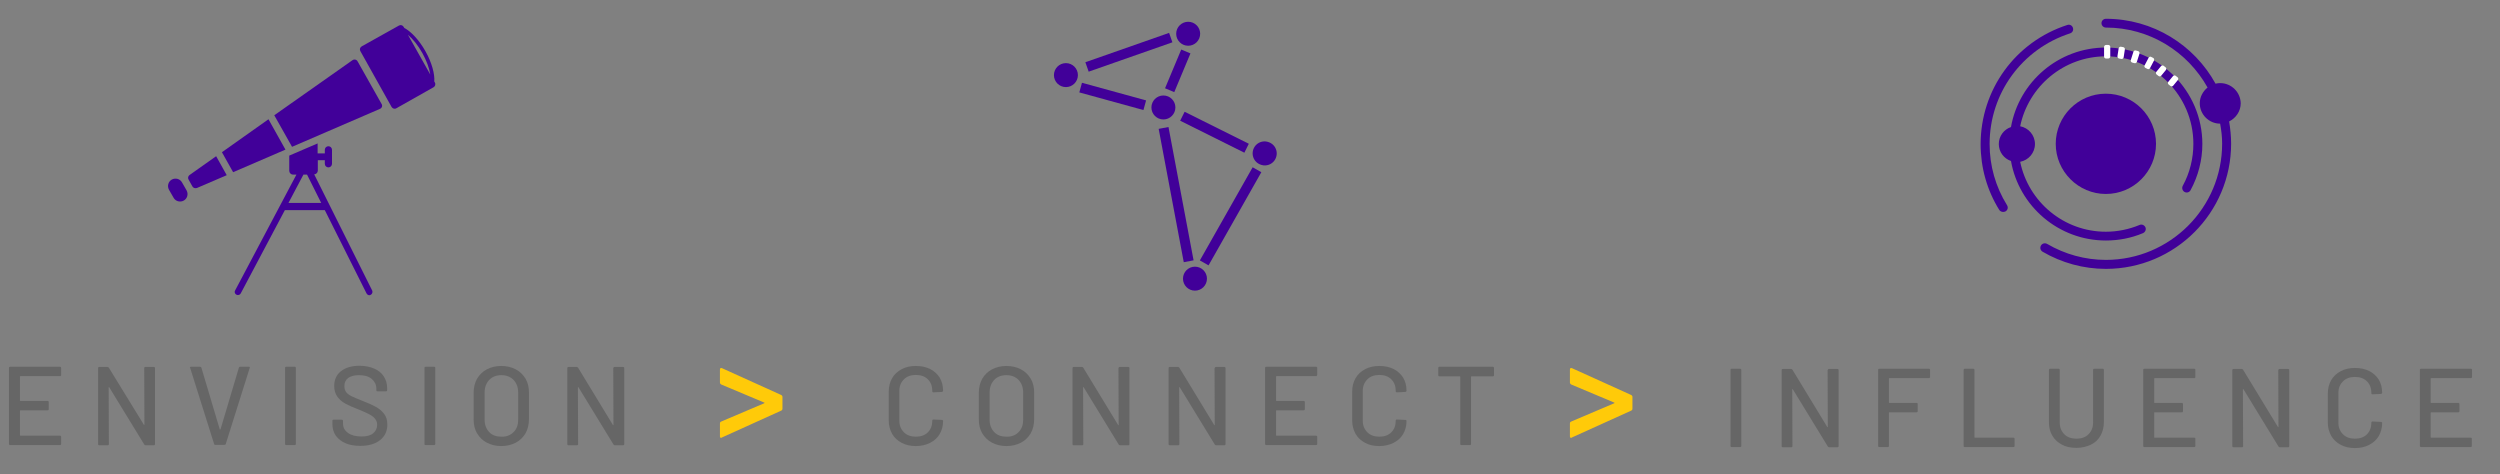 <?xml version="1.0" encoding="utf-8"?>
<!-- Generator: Adobe Illustrator 23.0.2, SVG Export Plug-In . SVG Version: 6.00 Build 0)  -->
<svg version="1.1" id="Layer_1" xmlns="http://www.w3.org/2000/svg" xmlns:xlink="http://www.w3.org/1999/xlink" x="0px" y="0px"
	 viewBox="0 0 1251.5 237.4" style="enable-background:new 0 0 1251.5 237.4;" xml:space="preserve">
<rect x="0" y="0" width="1251.5" height="237.4" fill="#808080" stroke="none"/>
<style type="text/css">
	.st0{fill:#666666;}
	.st1{fill:#410099;}
	.st2{fill:#FFFFFF;}
	.st3{fill:#FFCA09;}
</style>
<g>
	<g>
		<path class="st0" d="M30,188.3H10.2c-0.1,0-0.2,0.1-0.2,0.2v12c0,0.1,0.1,0.2,0.2,0.2h13.6c0.4,0,0.6,0.2,0.6,0.6v3.5
			c0,0.4-0.2,0.6-0.6,0.6H10.2c-0.1,0-0.2,0.1-0.2,0.2v12.3c0,0.1,0.1,0.2,0.2,0.2H30c0.4,0,0.6,0.2,0.6,0.6v3.5
			c0,0.4-0.2,0.6-0.6,0.6H5.1c-0.4,0-0.6-0.2-0.6-0.6v-38c0-0.4,0.2-0.6,0.6-0.6H30c0.4,0,0.6,0.2,0.6,0.6v3.5
			C30.6,188.1,30.4,188.3,30,188.3z"/>
		<path class="st0" d="M72.8,183.7H77c0.4,0,0.6,0.2,0.6,0.6v38c0,0.4-0.2,0.6-0.6,0.6h-4.1c-0.3,0-0.5-0.1-0.7-0.4l-17.5-28.6
			c0-0.1-0.1-0.2-0.2-0.1c-0.1,0-0.1,0.1-0.1,0.2l0.1,28.3c0,0.4-0.2,0.6-0.6,0.6h-4.2c-0.4,0-0.6-0.2-0.6-0.6v-38
			c0-0.4,0.2-0.6,0.6-0.6h4.1c0.3,0,0.5,0.1,0.7,0.4L72,212.6c0,0.1,0.1,0.2,0.2,0.1c0.1,0,0.1-0.1,0.1-0.2l-0.1-28.3
			C72.2,183.9,72.4,183.7,72.8,183.7z"/>
		<path class="st0" d="M107.2,222.3l-12-38.1l-0.1-0.2c0-0.3,0.2-0.4,0.5-0.4h4.5c0.3,0,0.6,0.1,0.7,0.4l9.2,30.9
			c0,0.1,0.1,0.1,0.2,0.1s0.1,0,0.2-0.1l9.2-30.9c0.1-0.3,0.3-0.4,0.6-0.4h4.4c0.4,0,0.6,0.2,0.4,0.6l-12,38.1
			c-0.1,0.3-0.3,0.4-0.7,0.4h-4.5C107.5,222.8,107.3,222.6,107.2,222.3z"/>
		<path class="st0" d="M142.7,222.2v-38c0-0.4,0.2-0.6,0.6-0.6h4.2c0.4,0,0.6,0.2,0.6,0.6v38c0,0.4-0.2,0.6-0.6,0.6h-4.2
			C142.9,222.8,142.7,222.6,142.7,222.2z"/>
		<path class="st0" d="M173,221.9c-2.1-0.9-3.7-2.2-4.9-3.8c-1.1-1.6-1.7-3.6-1.7-5.8v-1.6c0-0.4,0.2-0.6,0.6-0.6h4.1
			c0.4,0,0.6,0.2,0.6,0.6v1.3c0,1.9,0.8,3.5,2.5,4.7c1.6,1.2,3.9,1.8,6.8,1.8c2.6,0,4.5-0.5,5.8-1.6s2-2.5,2-4.2c0-1.2-0.3-2.1-1-3
			s-1.6-1.6-2.9-2.3c-1.3-0.7-3.2-1.5-5.6-2.5c-2.7-1-4.9-2-6.5-2.9s-2.9-2-3.9-3.4s-1.6-3.2-1.6-5.3c0-3.2,1.1-5.7,3.4-7.5
			c2.3-1.8,5.4-2.7,9.3-2.7c2.8,0,5.2,0.5,7.3,1.4s3.7,2.2,4.8,3.9s1.7,3.6,1.7,5.8v1.1c0,0.4-0.2,0.6-0.6,0.6H189
			c-0.4,0-0.6-0.2-0.6-0.6v-0.8c0-1.9-0.8-3.5-2.3-4.8s-3.7-1.9-6.4-1.9c-2.3,0-4.1,0.5-5.4,1.4c-1.3,1-1.9,2.3-1.9,4.1
			c0,1.2,0.3,2.2,0.9,3c0.6,0.8,1.6,1.5,2.8,2.1s3.2,1.4,5.7,2.4c2.6,1,4.8,2,6.4,2.9c1.6,0.9,3,2,4.1,3.5c1.1,1.4,1.6,3.2,1.6,5.3
			c0,3.3-1.2,5.9-3.6,7.8s-5.7,2.9-9.9,2.9C177.6,223.2,175.1,222.8,173,221.9z"/>
		<path class="st0" d="M212.5,222.2v-38c0-0.4,0.2-0.6,0.6-0.6h4.2c0.4,0,0.6,0.2,0.6,0.6v38c0,0.4-0.2,0.6-0.6,0.6H213
			C212.6,222.8,212.5,222.6,212.5,222.2z"/>
		<path class="st0" d="M243.7,221.6c-2.1-1.1-3.7-2.7-4.9-4.7s-1.7-4.4-1.7-7v-13.3c0-2.6,0.6-5,1.7-7c1.2-2,2.8-3.6,4.9-4.7
			c2.1-1.1,4.5-1.7,7.2-1.7c2.8,0,5.2,0.6,7.3,1.7c2.1,1.1,3.7,2.7,4.9,4.7c1.2,2,1.7,4.3,1.7,7v13.3c0,2.6-0.6,5-1.7,7
			c-1.2,2-2.8,3.6-4.9,4.7c-2.1,1.1-4.5,1.7-7.3,1.7C248.2,223.3,245.8,222.7,243.7,221.6z M257.1,216.3c1.6-1.6,2.3-3.6,2.3-6.2
			v-13.6c0-2.6-0.8-4.7-2.3-6.3c-1.6-1.6-3.6-2.4-6.1-2.4s-4.6,0.8-6.1,2.4c-1.5,1.6-2.3,3.7-2.3,6.3v13.6c0,2.6,0.8,4.6,2.3,6.2
			s3.6,2.3,6.1,2.3C253.4,218.7,255.5,217.9,257.1,216.3z"/>
		<path class="st0" d="M307.7,183.7h4.2c0.4,0,0.6,0.2,0.6,0.6v38c0,0.4-0.2,0.6-0.6,0.6h-4.1c-0.3,0-0.5-0.1-0.7-0.4l-17.5-28.6
			c0-0.1-0.1-0.2-0.2-0.1c-0.1,0-0.1,0.1-0.1,0.2l0.1,28.3c0,0.4-0.2,0.6-0.6,0.6h-4.2c-0.4,0-0.6-0.2-0.6-0.6v-38
			c0-0.4,0.2-0.6,0.6-0.6h4.1c0.3,0,0.5,0.1,0.7,0.4l17.4,28.6c0,0.1,0.1,0.2,0.2,0.1c0.1,0,0.1-0.1,0.1-0.2l-0.1-28.3
			C307.1,183.9,307.3,183.7,307.7,183.7z"/>
	</g>
</g>
<g>
	<g>
		<path class="st0" d="M451.4,221.7c-2.1-1.1-3.7-2.6-4.8-4.5c-1.1-2-1.7-4.2-1.7-6.7V196c0-2.5,0.6-4.8,1.7-6.7s2.7-3.4,4.8-4.5
			c2.1-1.1,4.4-1.6,7.1-1.6s5,0.5,7.1,1.5c2,1,3.6,2.5,4.8,4.3c1.1,1.9,1.7,4,1.7,6.5v0.1c0,0.2-0.1,0.3-0.2,0.4s-0.2,0.2-0.4,0.2
			l-4.2,0.2c-0.4,0-0.6-0.2-0.6-0.5v-0.2c0-2.4-0.7-4.3-2.2-5.8s-3.5-2.2-6-2.2s-4.5,0.7-6,2.2s-2.3,3.4-2.3,5.8v14.9
			c0,2.4,0.8,4.3,2.3,5.8s3.5,2.2,6,2.2s4.5-0.7,6-2.2s2.2-3.4,2.2-5.8v-0.1c0-0.3,0.2-0.5,0.6-0.5l4.2,0.2c0.4,0,0.6,0.2,0.6,0.6
			c0,2.5-0.6,4.6-1.7,6.5s-2.7,3.3-4.8,4.4c-2,1-4.4,1.6-7.1,1.6C455.8,223.3,453.5,222.8,451.4,221.7z"/>
		<path class="st0" d="M496.6,221.6c-2.1-1.1-3.7-2.7-4.9-4.7c-1.2-2-1.7-4.4-1.7-7v-13.3c0-2.6,0.6-5,1.7-7c1.2-2,2.8-3.6,4.9-4.7
			c2.1-1.1,4.5-1.7,7.2-1.7c2.8,0,5.2,0.6,7.3,1.7c2.1,1.1,3.7,2.7,4.9,4.7s1.7,4.3,1.7,7v13.3c0,2.6-0.6,5-1.7,7
			c-1.2,2-2.8,3.6-4.9,4.7c-2.1,1.1-4.5,1.7-7.3,1.7C501.1,223.3,498.7,222.7,496.6,221.6z M509.9,216.3c1.6-1.6,2.3-3.6,2.3-6.2
			v-13.6c0-2.6-0.8-4.7-2.3-6.3c-1.6-1.6-3.6-2.4-6.1-2.4s-4.6,0.8-6.1,2.4c-1.5,1.6-2.3,3.7-2.3,6.3v13.6c0,2.6,0.8,4.6,2.3,6.2
			s3.6,2.3,6.1,2.3C506.3,218.7,508.4,217.9,509.9,216.3z"/>
		<path class="st0" d="M560.6,183.7h4.2c0.4,0,0.6,0.2,0.6,0.6v38c0,0.4-0.2,0.6-0.6,0.6h-4.1c-0.3,0-0.5-0.1-0.7-0.4l-17.5-28.6
			c0-0.1-0.1-0.2-0.2-0.1c-0.1,0-0.1,0.1-0.1,0.2l0.1,28.3c0,0.4-0.2,0.6-0.6,0.6h-4.2c-0.4,0-0.6-0.2-0.6-0.6v-38
			c0-0.4,0.2-0.6,0.6-0.6h4.1c0.3,0,0.5,0.1,0.7,0.4l17.4,28.6c0,0.1,0.1,0.2,0.2,0.1c0.1,0,0.1-0.1,0.1-0.2l-0.1-28.3
			C560,183.9,560.2,183.7,560.6,183.7z"/>
		<path class="st0" d="M608.7,183.7h4.2c0.4,0,0.6,0.2,0.6,0.6v38c0,0.4-0.2,0.6-0.6,0.6h-4.1c-0.3,0-0.5-0.1-0.7-0.4l-17.5-28.6
			c0-0.1-0.1-0.2-0.2-0.1c-0.1,0-0.1,0.1-0.1,0.2l0.1,28.3c0,0.4-0.2,0.6-0.6,0.6h-4.2c-0.4,0-0.6-0.2-0.6-0.6v-38
			c0-0.4,0.2-0.6,0.6-0.6h4.1c0.3,0,0.5,0.1,0.7,0.4l17.4,28.6c0,0.1,0.1,0.2,0.2,0.1c0.1,0,0.1-0.1,0.1-0.2l-0.1-28.3
			C608.2,183.9,608.4,183.7,608.7,183.7z"/>
		<path class="st0" d="M658.8,188.3H639c-0.1,0-0.2,0.1-0.2,0.2v12c0,0.1,0.1,0.2,0.2,0.2h13.6c0.4,0,0.6,0.2,0.6,0.6v3.5
			c0,0.4-0.2,0.6-0.6,0.6H639c-0.1,0-0.2,0.1-0.2,0.2v12.3c0,0.1,0.1,0.2,0.2,0.2h19.8c0.4,0,0.6,0.2,0.6,0.6v3.5
			c0,0.4-0.2,0.6-0.6,0.6h-24.9c-0.4,0-0.6-0.2-0.6-0.6v-38c0-0.4,0.2-0.6,0.6-0.6h24.9c0.4,0,0.6,0.2,0.6,0.6v3.5
			C659.3,188.1,659.1,188.3,658.8,188.3z"/>
		<path class="st0" d="M683.4,221.7c-2.1-1.1-3.7-2.6-4.8-4.5c-1.1-2-1.7-4.2-1.7-6.7V196c0-2.5,0.6-4.8,1.7-6.7
			c1.1-1.9,2.7-3.4,4.8-4.5s4.4-1.6,7.1-1.6s5,0.5,7.1,1.5c2,1,3.6,2.5,4.8,4.3c1.1,1.9,1.7,4,1.7,6.5v0.1c0,0.2-0.1,0.3-0.2,0.4
			c-0.1,0.1-0.2,0.2-0.4,0.2l-4.2,0.2c-0.4,0-0.6-0.2-0.6-0.5v-0.2c0-2.4-0.7-4.3-2.2-5.8s-3.5-2.2-6-2.2s-4.5,0.7-6,2.2
			s-2.3,3.4-2.3,5.8v14.9c0,2.4,0.8,4.3,2.3,5.8s3.5,2.2,6,2.2s4.5-0.7,6-2.2s2.2-3.4,2.2-5.8v-0.1c0-0.3,0.2-0.5,0.6-0.5l4.2,0.2
			c0.4,0,0.6,0.2,0.6,0.6c0,2.5-0.6,4.6-1.7,6.5c-1.1,1.9-2.7,3.3-4.8,4.4c-2,1-4.4,1.6-7.1,1.6S685.4,222.8,683.4,221.7z"/>
		<path class="st0" d="M747.9,184.2v3.6c0,0.4-0.2,0.6-0.6,0.6h-10.7c-0.1,0-0.2,0.1-0.2,0.2v33.6c0,0.4-0.2,0.6-0.6,0.6h-4.2
			c-0.4,0-0.6-0.2-0.6-0.6v-33.6c0-0.1-0.1-0.2-0.2-0.2h-10.2c-0.4,0-0.6-0.2-0.6-0.6v-3.6c0-0.4,0.2-0.6,0.6-0.6h26.8
			C747.8,183.7,747.9,183.9,747.9,184.2z"/>
	</g>
</g>
<g>
	<g>
		<path class="st0" d="M866.3,223.2v-38c0-0.4,0.2-0.6,0.6-0.6h4.2c0.4,0,0.6,0.2,0.6,0.6v38c0,0.4-0.2,0.6-0.6,0.6h-4.2
			C866.5,223.8,866.3,223.6,866.3,223.2z"/>
		<path class="st0" d="M915.6,184.7h4.2c0.4,0,0.6,0.2,0.6,0.6v38c0,0.4-0.2,0.6-0.6,0.6h-4.1c-0.3,0-0.5-0.1-0.7-0.4l-17.5-28.6
			c0-0.1-0.1-0.2-0.2-0.1c-0.1,0-0.1,0.1-0.1,0.2l0.1,28.3c0,0.4-0.2,0.6-0.6,0.6h-4.2c-0.4,0-0.6-0.2-0.6-0.6v-38
			c0-0.4,0.2-0.6,0.6-0.6h4.1c0.3,0,0.5,0.1,0.7,0.4l17.4,28.6c0,0.1,0.1,0.2,0.2,0.1c0.1,0,0.1-0.1,0.1-0.2l-0.1-28.3
			C915.1,184.9,915.2,184.7,915.6,184.7z"/>
		<path class="st0" d="M965.6,189.3h-19.8c-0.1,0-0.2,0.1-0.2,0.2v12c0,0.1,0.1,0.2,0.2,0.2h13.6c0.4,0,0.6,0.2,0.6,0.6v3.5
			c0,0.4-0.2,0.6-0.6,0.6h-13.6c-0.1,0-0.2,0.1-0.2,0.2v16.6c0,0.4-0.2,0.6-0.6,0.6h-4.2c-0.4,0-0.6-0.2-0.6-0.6v-38
			c0-0.4,0.2-0.6,0.6-0.6h24.8c0.4,0,0.6,0.2,0.6,0.6v3.5C966.1,189.1,966,189.3,965.6,189.3z"/>
		<path class="st0" d="M983,223.2v-38c0-0.4,0.2-0.6,0.6-0.6h4.2c0.4,0,0.6,0.2,0.6,0.6v33.7c0,0.1,0.1,0.2,0.2,0.2h19.3
			c0.4,0,0.6,0.2,0.6,0.6v3.5c0,0.4-0.2,0.6-0.6,0.6h-24.3C983.1,223.8,983,223.6,983,223.2z"/>
		<path class="st0" d="M1032.2,222.6c-2.1-1.1-3.7-2.6-4.8-4.5c-1.2-2-1.7-4.2-1.7-6.7v-26.2c0-0.4,0.2-0.6,0.6-0.6h4.2
			c0.4,0,0.6,0.2,0.6,0.6v26.3c0,2.4,0.8,4.4,2.3,5.9s3.6,2.2,6.1,2.2s4.5-0.7,6-2.2s2.3-3.4,2.3-5.9v-26.3c0-0.4,0.2-0.6,0.6-0.6
			h4.2c0.4,0,0.6,0.2,0.6,0.6v26.2c0,2.5-0.6,4.8-1.7,6.7c-1.1,2-2.7,3.5-4.8,4.5s-4.5,1.6-7.2,1.6
			C1036.6,224.2,1034.2,223.7,1032.2,222.6z"/>
		<path class="st0" d="M1098.4,189.3h-19.8c-0.1,0-0.2,0.1-0.2,0.2v12c0,0.1,0.1,0.2,0.2,0.2h13.6c0.4,0,0.6,0.2,0.6,0.6v3.5
			c0,0.4-0.2,0.6-0.6,0.6h-13.6c-0.1,0-0.2,0.1-0.2,0.2v12.3c0,0.1,0.1,0.2,0.2,0.2h19.8c0.4,0,0.6,0.2,0.6,0.6v3.5
			c0,0.4-0.2,0.6-0.6,0.6h-24.9c-0.4,0-0.6-0.2-0.6-0.6v-38c0-0.4,0.2-0.6,0.6-0.6h24.9c0.4,0,0.6,0.2,0.6,0.6v3.5
			C1099,189.1,1098.8,189.3,1098.4,189.3z"/>
		<path class="st0" d="M1141.2,184.7h4.2c0.4,0,0.6,0.2,0.6,0.6v38c0,0.4-0.2,0.6-0.6,0.6h-4.1c-0.3,0-0.5-0.1-0.7-0.4l-17.5-28.6
			c0-0.1-0.1-0.2-0.2-0.1c-0.1,0-0.1,0.1-0.1,0.2l0.1,28.3c0,0.4-0.2,0.6-0.6,0.6h-4.2c-0.4,0-0.6-0.2-0.6-0.6v-38
			c0-0.4,0.2-0.6,0.6-0.6h4.1c0.3,0,0.5,0.1,0.7,0.4l17.4,28.6c0,0.1,0.1,0.2,0.2,0.1c0.1,0,0.1-0.1,0.1-0.2l-0.1-28.3
			C1140.6,184.9,1140.8,184.7,1141.2,184.7z"/>
		<path class="st0" d="M1171.8,222.7c-2.1-1.1-3.7-2.6-4.8-4.5c-1.1-2-1.7-4.2-1.7-6.7V197c0-2.5,0.6-4.8,1.7-6.7s2.7-3.4,4.8-4.5
			c2.1-1.1,4.4-1.6,7.1-1.6s5,0.5,7.1,1.5c2,1,3.6,2.5,4.8,4.3c1.1,1.9,1.7,4,1.7,6.5v0.1c0,0.2-0.1,0.3-0.2,0.4
			c-0.1,0.1-0.2,0.2-0.4,0.2l-4.2,0.2c-0.4,0-0.6-0.2-0.6-0.5v-0.2c0-2.4-0.7-4.3-2.2-5.8s-3.5-2.2-6-2.2s-4.5,0.7-6,2.2
			s-2.3,3.4-2.3,5.8v14.9c0,2.4,0.8,4.3,2.3,5.8s3.5,2.2,6,2.2s4.5-0.7,6-2.2s2.2-3.4,2.2-5.8v-0.1c0-0.3,0.2-0.5,0.6-0.5l4.2,0.2
			c0.4,0,0.6,0.2,0.6,0.6c0,2.5-0.6,4.6-1.7,6.5s-2.7,3.3-4.8,4.4s-4.4,1.6-7.1,1.6S1173.9,223.8,1171.8,222.7z"/>
		<path class="st0" d="M1236.9,189.3H1217c-0.1,0-0.2,0.1-0.2,0.2v12c0,0.1,0.1,0.2,0.2,0.2h13.6c0.4,0,0.6,0.2,0.6,0.6v3.5
			c0,0.4-0.2,0.6-0.6,0.6H1217c-0.1,0-0.2,0.1-0.2,0.2v12.3c0,0.1,0.1,0.2,0.2,0.2h19.8c0.4,0,0.6,0.2,0.6,0.6v3.5
			c0,0.4-0.2,0.6-0.6,0.6H1212c-0.4,0-0.6-0.2-0.6-0.6v-38c0-0.4,0.2-0.6,0.6-0.6h24.9c0.4,0,0.6,0.2,0.6,0.6v3.5
			C1237.4,189.1,1237.3,189.3,1236.9,189.3z"/>
	</g>
</g>
<g>
	<path class="st1" d="M1054.2,46.9c-13.9,0-25.1,11.3-25.1,25.1s11.3,25.1,25.1,25.1c13.9,0,25.1-11.3,25.1-25.1
		S1068.1,46.9,1054.2,46.9z"/>
	<path class="st1" d="M1093.6,96.1c1.1,0.6,2.4,0.2,3-0.9c3.8-7,5.9-15,5.9-23.1c0-26.6-21.7-48.3-48.3-48.3
		c-23.7,0-43.5,17.2-47.5,39.8c-3.6,1.2-6.1,4.6-6.1,8.5c0,4,2.6,7.3,6.1,8.5c4,22.6,23.8,39.8,47.5,39.8c6.4,0,12.7-1.2,18.6-3.7
		c1.1-0.5,1.7-1.8,1.2-2.9s-1.8-1.7-2.9-1.2c-5.3,2.2-11,3.4-16.9,3.4c-21.1,0-38.8-15-42.9-35c4.2-0.8,7.4-4.5,7.4-8.9
		s-3.2-8.1-7.4-8.9c4.1-19.9,21.8-35,42.9-35c24.2,0,43.8,19.7,43.8,43.8c0,7.3-1.8,14.6-5.3,21
		C1092.1,94.1,1092.5,95.5,1093.6,96.1z"/>
	<path class="st1" d="M1002.8,106.1c0.4,0,0.8-0.1,1.2-0.3c1.1-0.7,1.4-2,0.7-3.1C999,93.5,996,83,996,72.1
		c0-25.4,16.2-47.6,40.3-55.4c1.2-0.4,1.8-1.6,1.4-2.8s-1.6-1.8-2.8-1.4c-26,8.4-43.4,32.4-43.4,59.7c0,11.7,3.2,23.1,9.4,33
		C1001.3,105.7,1002,106.1,1002.8,106.1z"/>
	<path class="st1" d="M1111.4,41.6c-0.8,0-1.6,0.1-2.3,0.3c-10.7-19.4-31.3-32.5-54.9-32.5c-1.2,0-2.2,1-2.2,2.2s1,2.2,2.2,2.2
		c21.9,0,40.9,12.1,50.9,30c-2.3,1.9-3.9,4.7-3.9,7.9c0,5.6,4.6,10.2,10.2,10.2c0.6,3.3,1,6.6,1,10c0,32.1-26.1,58.2-58.2,58.2
		c-10.4,0-20.5-2.8-29.4-8c-1.1-0.6-2.4-0.3-3.1,0.8c-0.6,1.1-0.3,2.4,0.8,3.1c9.6,5.6,20.5,8.6,31.7,8.6
		c34.6,0,62.7-28.1,62.7-62.7c0-3.8-0.4-7.5-1-11.1c3.4-1.7,5.8-5.1,5.8-9.1C1121.6,46.2,1117.1,41.6,1111.4,41.6z"/>
	<path class="st2" d="M1084.2,35.1l-2.3,2.8c-0.3,0.4-1,0.5-1.4,0.1l-0.9-0.7c-0.4-0.3-0.5-1-0.1-1.4l2.3-2.8c0.3-0.4,1-0.5,1.4-0.1
		l0.9,0.7C1084.5,34,1084.6,34.6,1084.2,35.1z"/>
	<path class="st2" d="M1090.2,40.1l-2.3,2.8c-0.3,0.4-1,0.5-1.4,0.1l-0.9-0.7c-0.4-0.3-0.5-1-0.1-1.4l2.3-2.8c0.3-0.4,1-0.5,1.4-0.1
		l0.9,0.7C1090.5,39,1090.6,39.6,1090.2,40.1z"/>
	<path class="st2" d="M1078.3,30.3l-2,3.8c-0.3,0.5-0.9,0.7-1.3,0.4l-1-0.5c-0.5-0.3-0.7-0.9-0.4-1.3l2-3.8c0.3-0.5,0.9-0.7,1.3-0.4
		l1,0.5C1078.3,29.2,1078.5,29.8,1078.3,30.3z"/>
	<path class="st2" d="M1071,26.9l-1.3,4.1c-0.2,0.5-0.7,0.8-1.3,0.6l-1.1-0.3c-0.5-0.2-0.8-0.7-0.6-1.3l1.3-4.1
		c0.2-0.5,0.7-0.8,1.3-0.6l1.1,0.3C1070.9,25.8,1071.2,26.4,1071,26.9z"/>
	<path class="st2" d="M1063.7,24.8l-0.6,3.9c-0.1,0.5-0.6,0.9-1.2,0.8l-1.1-0.2c-0.5-0.1-0.9-0.6-0.8-1.2l0.6-3.9
		c0.1-0.5,0.6-0.9,1.2-0.8l1.1,0.2C1063.5,23.7,1063.8,24.3,1063.7,24.8z"/>
	<path class="st2" d="M1056.4,23.5v4.8c0,0.5-0.5,1-1,1h-1.1c-0.6,0-1-0.4-1-1v-4.8c0-0.5,0.4-1,1-1h1.1
		C1056,22.5,1056.4,22.9,1056.4,23.5z"/>
</g>
<g>
	<g>
		<ellipse class="st1" cx="533.6" cy="37.6" rx="6" ry="6"/>
	</g>
	<g>
		<ellipse class="st1" cx="594.8" cy="16.9" rx="6" ry="6"/>
	</g>
	<g>
		<ellipse class="st1" cx="582.4" cy="53.8" rx="6" ry="6"/>
	</g>
	<g>
		<path class="st1" d="M638.1,80.2c2.3-3.5,0.6-8.1-3.5-9.2c-2.4-0.7-5.1,0.3-6.5,2.4c-2.3,3.5-0.6,8.1,3.5,9.2
			C634,83.3,636.7,82.3,638.1,80.2z"/>
	</g>
	<g>
		<ellipse class="st1" cx="598.2" cy="139.5" rx="6" ry="6"/>
	</g>
	<g>
		
			<rect x="542.7" y="23.6" transform="matrix(0.944 -0.331 0.331 0.944 23.214 188.512)" class="st1" width="44.4" height="5"/>
	</g>
	<g>
		
			<rect x="589.5" y="106" transform="matrix(0.493 -0.87 0.87 0.493 217.808 590.976)" class="st1" width="53.6" height="5"/>
	</g>
	<g>
		
			<rect x="554.3" y="31.4" transform="matrix(0.265 -0.964 0.964 0.265 363.146 572.285)" class="st1" width="5" height="33.3"/>
	</g>
	<g>
		
			<rect x="578.8" y="33.1" transform="matrix(0.386 -0.923 0.923 0.386 329.253 565.646)" class="st1" width="21" height="5"/>
	</g>
	<g>
		
			<rect x="605.4" y="48.2" transform="matrix(0.446 -0.895 0.895 0.446 277.648 580.765)" class="st1" width="5" height="35.9"/>
	</g>
	<g>
		
			<rect x="586.1" y="63.2" transform="matrix(0.983 -0.185 0.185 0.983 -7.8 110.811)" class="st1" width="5" height="67.9"/>
	</g>
</g>
<g>
	<path class="st3" d="M361,219.2c-0.4,0-0.6-0.3-0.6-0.8V212c0-0.5,0.2-0.8,0.7-1l21.4-9.1c0.3-0.1,0.3-0.3,0-0.4l-21.4-9
		c-0.4-0.2-0.7-0.6-0.7-1V185c0-0.3,0.1-0.6,0.3-0.7c0.2-0.1,0.4-0.1,0.7,0l29.6,13.4c0.4,0.2,0.7,0.5,0.7,1v5.9
		c0,0.4-0.2,0.8-0.7,1L361.4,219C361.2,219.2,361,219.2,361,219.2z"/>
</g>
<g>
	<path class="st3" d="M786.5,219.2c-0.4,0-0.6-0.3-0.6-0.8V212c0-0.5,0.2-0.8,0.7-1l21.4-9.1c0.3-0.1,0.3-0.3,0-0.4l-21.4-9
		c-0.4-0.2-0.7-0.6-0.7-1V185c0-0.3,0.1-0.6,0.3-0.7c0.2-0.1,0.4-0.1,0.7,0l29.6,13.4c0.4,0.2,0.7,0.5,0.7,1v5.9
		c0,0.4-0.2,0.8-0.7,1L786.9,219C786.7,219.2,786.6,219.2,786.5,219.2z"/>
</g>
<g>
	<path class="st1" d="M86.9,99l-2.3-4c-1-1.8-0.4-4.1,1.4-5.1l0,0c1.8-1,4.1-0.4,5.1,1.4l2.3,4c1,1.8,0.4,4.1-1.4,5.1h0
		C90.2,101.4,87.9,100.8,86.9,99z"/>
	<path class="st1" d="M108.2,78.2l-13.3,9.4c-0.7,0.5-1,1.5-0.5,2.3l1.9,3.4c0.4,0.8,1.4,1.1,2.3,0.8l14.9-6.4L108.2,78.2z"/>
	<polygon class="st1" points="134.4,59.7 111.1,76.2 116.7,86.2 142.9,74.9 	"/>
	<path class="st1" d="M217.7,41.3l-0.3-0.5c0.3-3.7-1.2-9.4-4.4-15.1c-3.2-5.7-7.3-10-10.6-11.7l-0.3-0.5c-0.5-0.9-1.6-1.2-2.4-0.7
		l-18.6,10.4c-0.9,0.5-1.2,1.6-0.7,2.4L196,53.5c0.5,0.9,1.6,1.2,2.4,0.7L217,43.7C217.8,43.3,218.2,42.2,217.7,41.3z M211.4,26.5
		c2.1,3.8,3.5,7.6,4,10.8l-11.2-19.9C206.8,19.6,209.3,22.8,211.4,26.5z"/>
	<path class="st1" d="M146.2,73.5l44-19c1-0.4,1.4-1.6,0.8-2.5l-12-21.3c-0.3-0.6-0.9-0.9-1.5-0.9c-0.4,0-0.7,0.1-1,0.3l-39.2,27.6
		L146.2,73.5z"/>
	<path class="st1" d="M186.3,145.4l-29-58.1c1-0.1,1.8-0.9,1.8-1.9v-5.2h3.5v1.8c0,1,0.8,1.8,1.8,1.8c1,0,1.8-0.8,1.8-1.8V75
		c0-1-0.8-1.8-1.8-1.8c-1,0-1.8,0.8-1.8,1.8v1.8H159v-5l-11.4,4.9l-2.8,1.2v7.6c0,1,0.8,1.9,1.9,1.9h1.7l-30.7,58
		c-0.6,1,0.2,2.3,1.4,2.3c0.6,0,1.1-0.3,1.4-0.8l22.1-41.7h20l20.9,41.7c0.3,0.5,0.8,0.9,1.4,0.9h0
		C186,147.7,186.8,146.5,186.3,145.4z M144.4,101.6l7.5-14.2h1.8l7.1,14.2H144.4z"/>
</g>
</svg>
